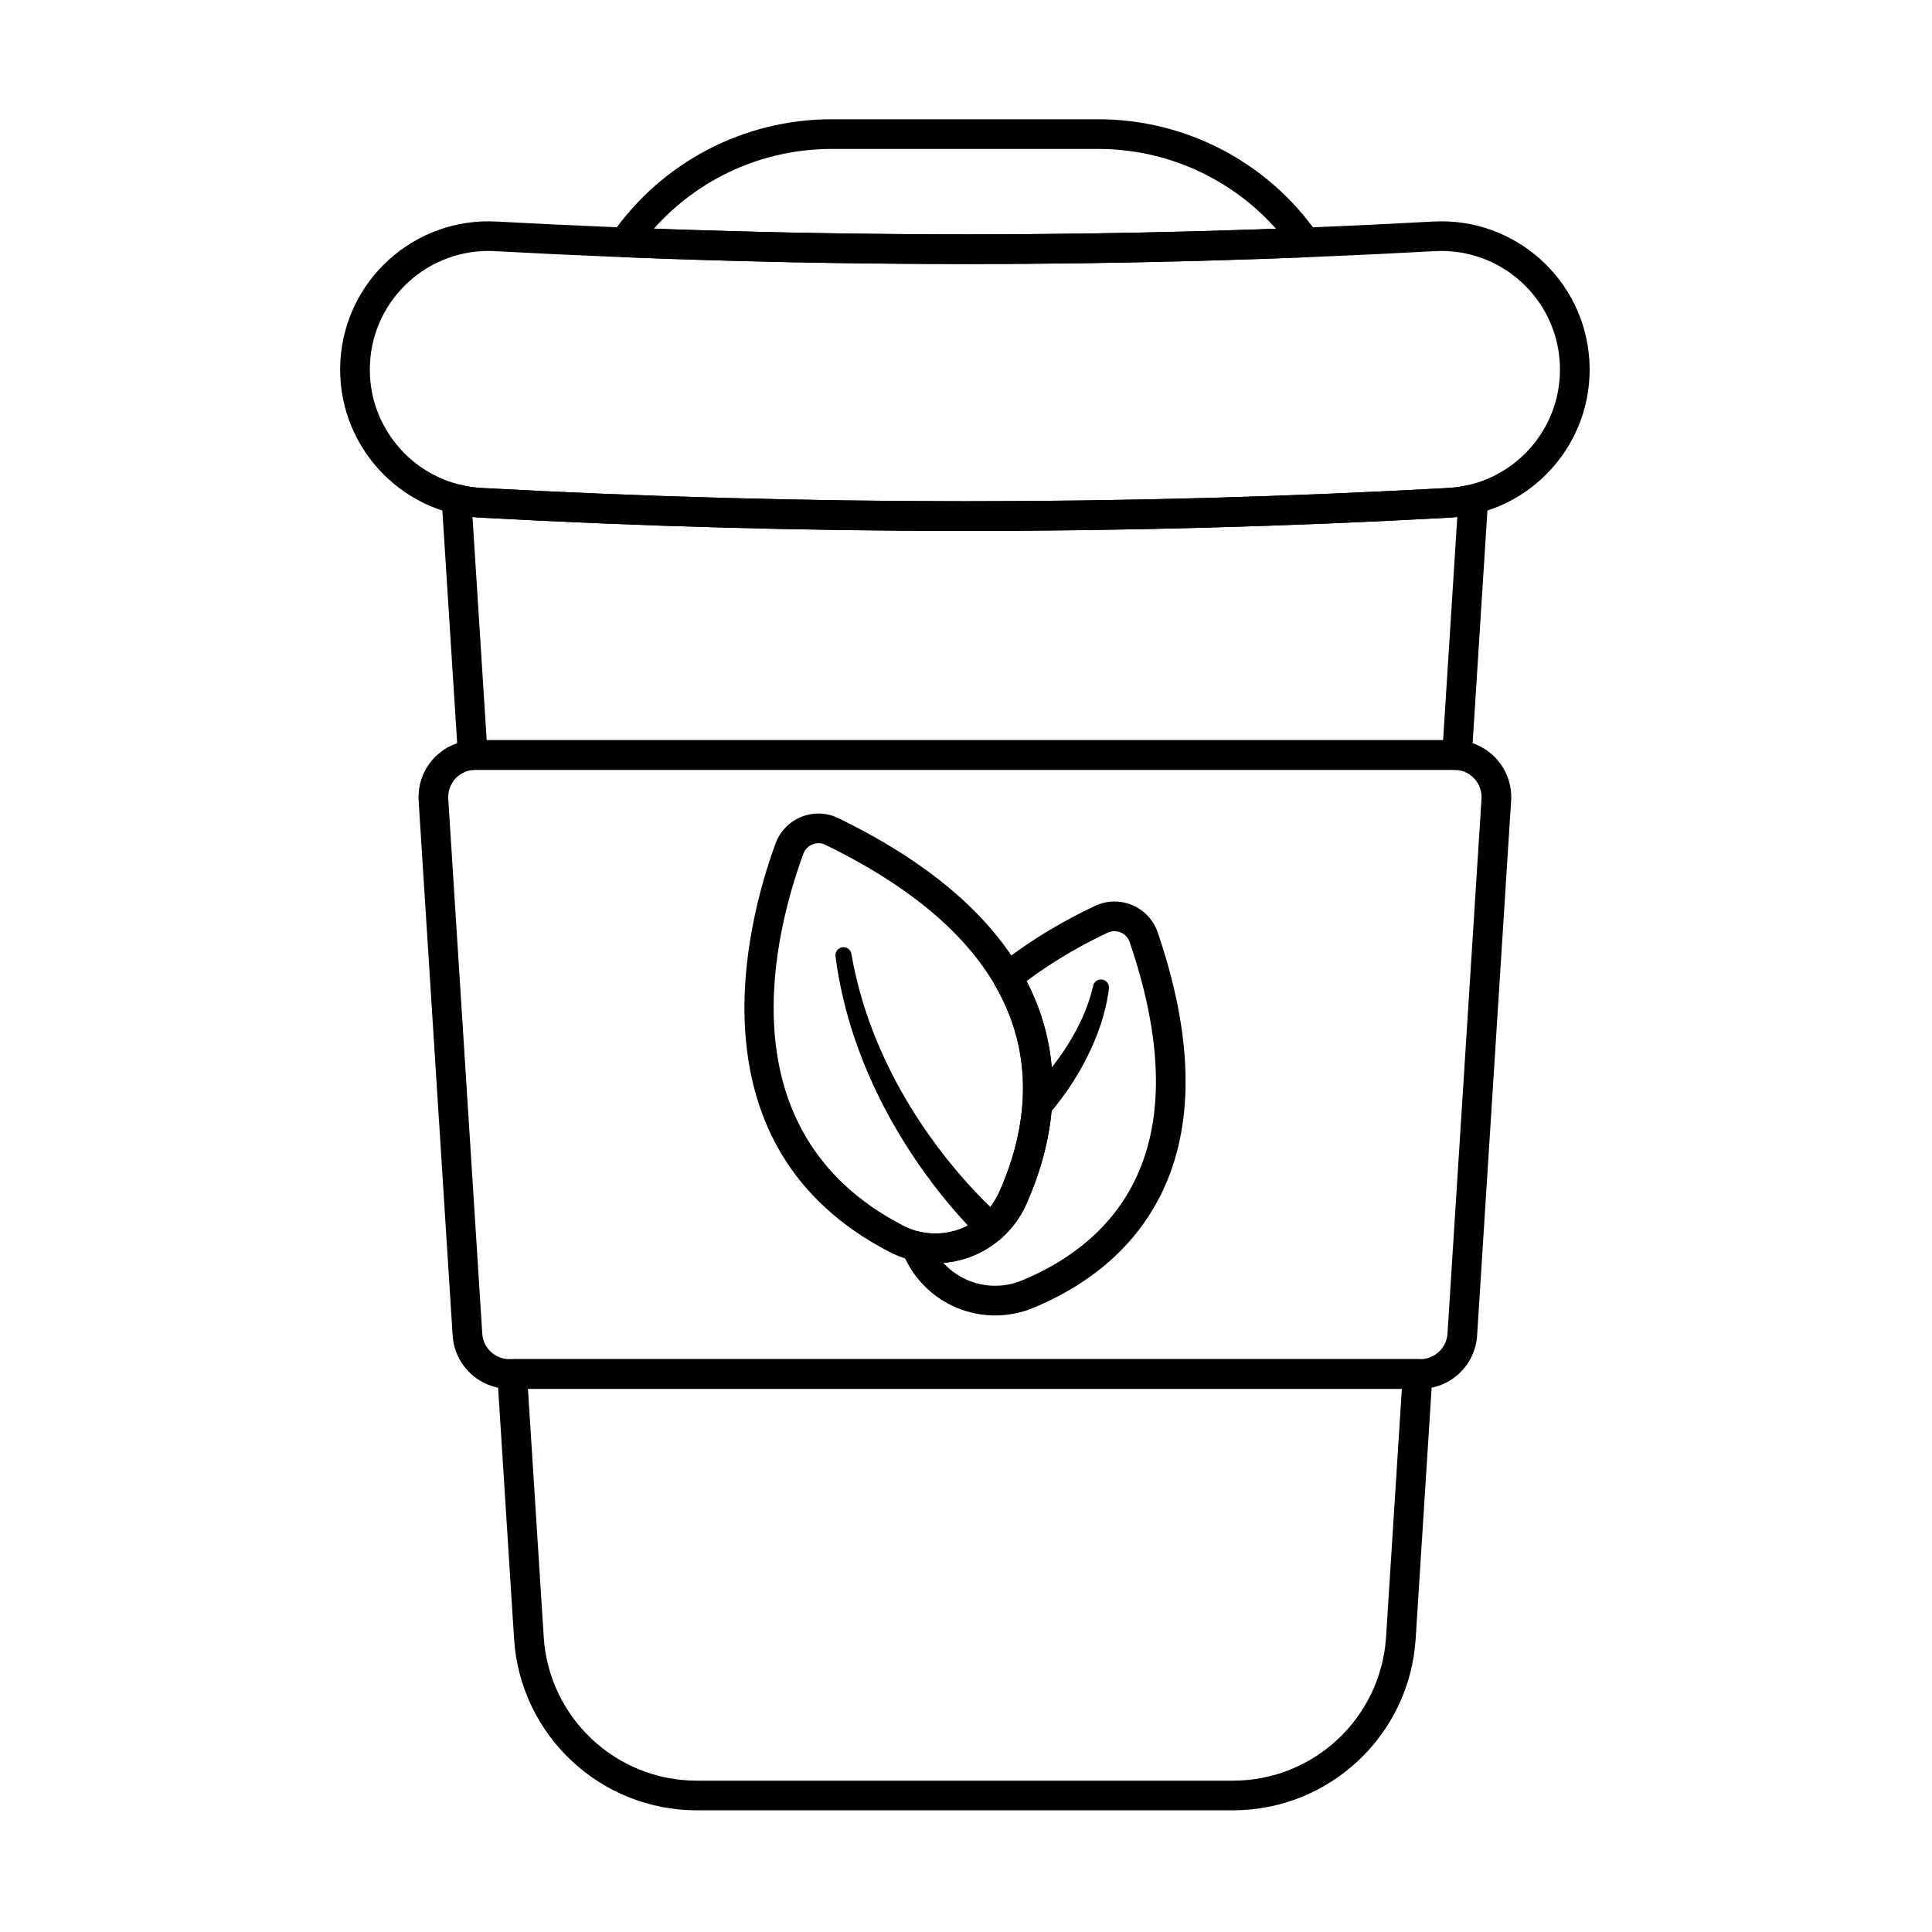 <?xml version="1.0" encoding="UTF-8"?>
<!-- Uploaded to: SVG Repo, www.svgrepo.com, Generator: SVG Repo Mixer Tools -->
<svg fill="#000000" width="800px" height="800px" version="1.1" viewBox="144 144 512 512" xmlns="http://www.w3.org/2000/svg">
 <g fill-rule="evenodd">
  <path d="m520.4 512.05c7.957 0 14.543-6.18 15.047-14.121l9.016-141.73c0.266-4.16-1.203-8.238-4.055-11.277-2.848-3.039-6.832-4.762-10.996-4.762h-259.42c-4.164 0-8.145 1.727-10.996 4.762-2.848 3.035-4.316 7.117-4.055 11.277l9.016 141.73c0.504 7.941 7.09 14.121 15.047 14.121zm0-7.859h-241.39c-3.809 0-6.961-2.957-7.203-6.762l-9.016-141.73c-0.125-1.988 0.574-3.945 1.941-5.398 1.363-1.453 3.269-2.281 5.262-2.281h259.42c1.992 0 3.898 0.824 5.262 2.281 1.363 1.453 2.066 3.406 1.941 5.398l-9.016 141.73c-0.242 3.801-3.394 6.762-7.203 6.762z"/>
  <path d="m523.62 508.37c0.066-1.082-0.312-2.148-1.059-2.941-0.742-0.789-1.781-1.238-2.867-1.238h-239.98c-1.086 0-2.121 0.449-2.867 1.238-0.742 0.793-1.125 1.855-1.059 2.941l4.449 69.938c1.625 25.555 22.824 45.445 48.434 45.445h142.06c25.605 0 46.805-19.895 48.434-45.445l4.449-69.938zm-8.113 3.68-4.184 65.758c-1.363 21.414-19.125 38.086-40.586 38.086h-142.06c-21.457 0-39.223-16.672-40.586-38.086 0 0-4.184-65.758-4.184-65.758zm22.855-235.52c0.078-1.25-0.441-2.461-1.398-3.266-0.961-0.805-2.246-1.102-3.461-0.801-1.871 0.457-3.805 0.75-5.797 0.859-85.324 4.703-170.65 4.652-255.98 0-1.996-0.109-3.941-0.402-5.812-0.863-1.215-0.301-2.5 0-3.461 0.801-0.961 0.805-1.48 2.016-1.398 3.266l4.312 67.828c0.066 1.043 0.547 2.016 1.332 2.707 0.785 0.691 1.812 1.039 2.856 0.969 0.145-0.008 0.293-0.016 0.441-0.016h259.42c0.148 0 0.297 0.004 0.441 0.016 1.043 0.07 2.07-0.277 2.856-0.969 0.785-0.688 1.266-1.664 1.332-2.707l4.312-67.828zm-11.926 63.625h-253.46l-3.762-59.148c0.688 0.074 1.387 0.129 2.086 0.168 85.613 4.668 171.23 4.719 256.84 0l2.059-0.168z"/>
  <path d="m271.3 281.18c85.613 4.668 171.23 4.719 256.84 0 21.652-1.191 38.266-19.742 37.074-41.395-1.195-21.656-19.742-38.266-41.398-37.074-82.746 4.559-165.49 4.508-248.24 0-21.656-1.18-40.195 15.441-41.375 37.098-1.18 21.656 15.441 40.195 37.098 41.375zm0.426-7.852c-17.32-0.945-30.617-15.773-29.672-33.098 0.945-17.32 15.773-30.621 33.098-29.676 83.031 4.527 166.07 4.578 249.1 0 17.32-0.953 32.16 12.332 33.113 29.656 0.953 17.32-12.332 32.16-29.656 33.113-85.324 4.703-170.65 4.652-255.98 0z"/>
  <path d="m306.2 205.99c-0.82 1.18-0.93 2.711-0.293 3.996 0.641 1.285 1.93 2.117 3.363 2.176 60.281 2.394 120.57 2.418 180.87 0.012 1.434-0.055 2.723-0.891 3.363-2.176s0.527-2.816-0.293-3.996c-13.195-18.98-34.891-30.395-58.152-30.395h-70.715c-23.258 0-44.949 11.41-58.145 30.383zm11.086-1.391c11.836-13.312 28.91-21.129 47.059-21.129h70.715c18.152 0 35.238 7.82 47.074 21.145-54.953 2-109.9 1.98-164.85-0.016z"/>
  <path d="m366.31 360.88c-3.051-1.527-6.606-1.695-9.785-0.465-3.184 1.23-5.699 3.746-6.93 6.926-0.008 0.02-0.016 0.043-0.023 0.059-8.062 21.918-23.035 80.734 29.922 108.25 6.441 3.441 14.023 4.055 20.934 1.691 6.93-2.367 12.559-7.512 15.543-14.195 5.613-12.562 9.961-29.965 4.438-48.395-5.441-18.133-20.48-37.477-54.133-53.891l0.035 0.016zm-3.516 7.031c0.012 0.004 0.023 0.012 0.035 0.016 30.887 15.062 45.059 32.438 50.051 49.082 4.902 16.352 0.898 31.781-4.082 42.93-2.094 4.691-6.047 8.301-10.906 9.961-4.863 1.664-10.195 1.227-14.723-1.203-0.016-0.008-0.031-0.016-0.047-0.023-48.047-24.965-33.512-78.582-26.184-98.516 0.434-1.109 1.312-1.98 2.422-2.41 1.117-0.43 2.363-0.371 3.434 0.164z"/>
  <path d="m408.53 399.9c-1.52 1.219-1.918 3.367-0.934 5.051 12.062 20.629 7.394 41.133 1.199 54.988-2.094 4.691-6.047 8.301-10.906 9.961-3.332 1.137-6.879 1.293-10.242 0.496-1.414-0.336-2.902 0.141-3.859 1.234-0.961 1.098-1.234 2.629-0.719 3.992 2.371 6.219 7.019 11.348 13.051 14.301 6.797 3.328 14.695 3.578 21.688 0.684 11.945-4.926 25.652-13.844 33.645-29.621 7.848-15.492 10.289-37.781-0.609-69.785-1.059-3.223-3.461-5.871-6.602-7.258-3.141-1.387-6.719-1.375-9.848 0.031-0.02 0.008-0.039 0.016-0.055 0.027-6.66 3.113-16.402 8.355-25.809 15.906zm7.523 4.113c7.969-5.992 15.941-10.242 21.578-12.879 1.094-0.484 2.34-0.484 3.438 0 1.102 0.484 1.945 1.414 2.32 2.559 0.004 0.012 0.008 0.027 0.012 0.039 9.945 29.219 8.199 49.555 1.035 63.699-7.016 13.855-19.141 21.582-29.629 25.906h-0.004c-4.91 2.031-10.453 1.855-15.227-0.48-2.129-1.043-4.012-2.469-5.57-4.188 2.172-0.172 4.332-0.613 6.426-1.332 6.93-2.367 12.559-7.512 15.543-14.195 6.699-14.988 11.605-36.848 0.078-59.133z"/>
  <path d="m409.21 466.37s-13.793-11.566-25.371-31.453c-6.137-10.543-11.668-23.391-14.207-38.102-0.176-1.16-1.262-1.961-2.422-1.785-1.16 0.176-1.961 1.262-1.785 2.422 1.988 15.465 7.184 29.121 13.113 40.402 11.355 21.598 25.492 34.434 25.492 34.434 1.633 1.43 4.121 1.266 5.547-0.371 1.43-1.633 1.266-4.117-0.371-5.547z"/>
  <path d="m421.62 439.67s5.84-6.227 10.566-15.723c2.578-5.18 4.867-11.289 5.676-17.891 0.199-1.156-0.574-2.258-1.73-2.457-1.156-0.203-2.258 0.574-2.461 1.73-1.332 5.894-3.961 11.203-6.766 15.652-5.059 8.031-10.789 13.078-10.789 13.078-1.551 1.52-1.57 4.008-0.055 5.559 1.52 1.551 4.012 1.57 5.559 0.055z"/>
 </g>
</svg>